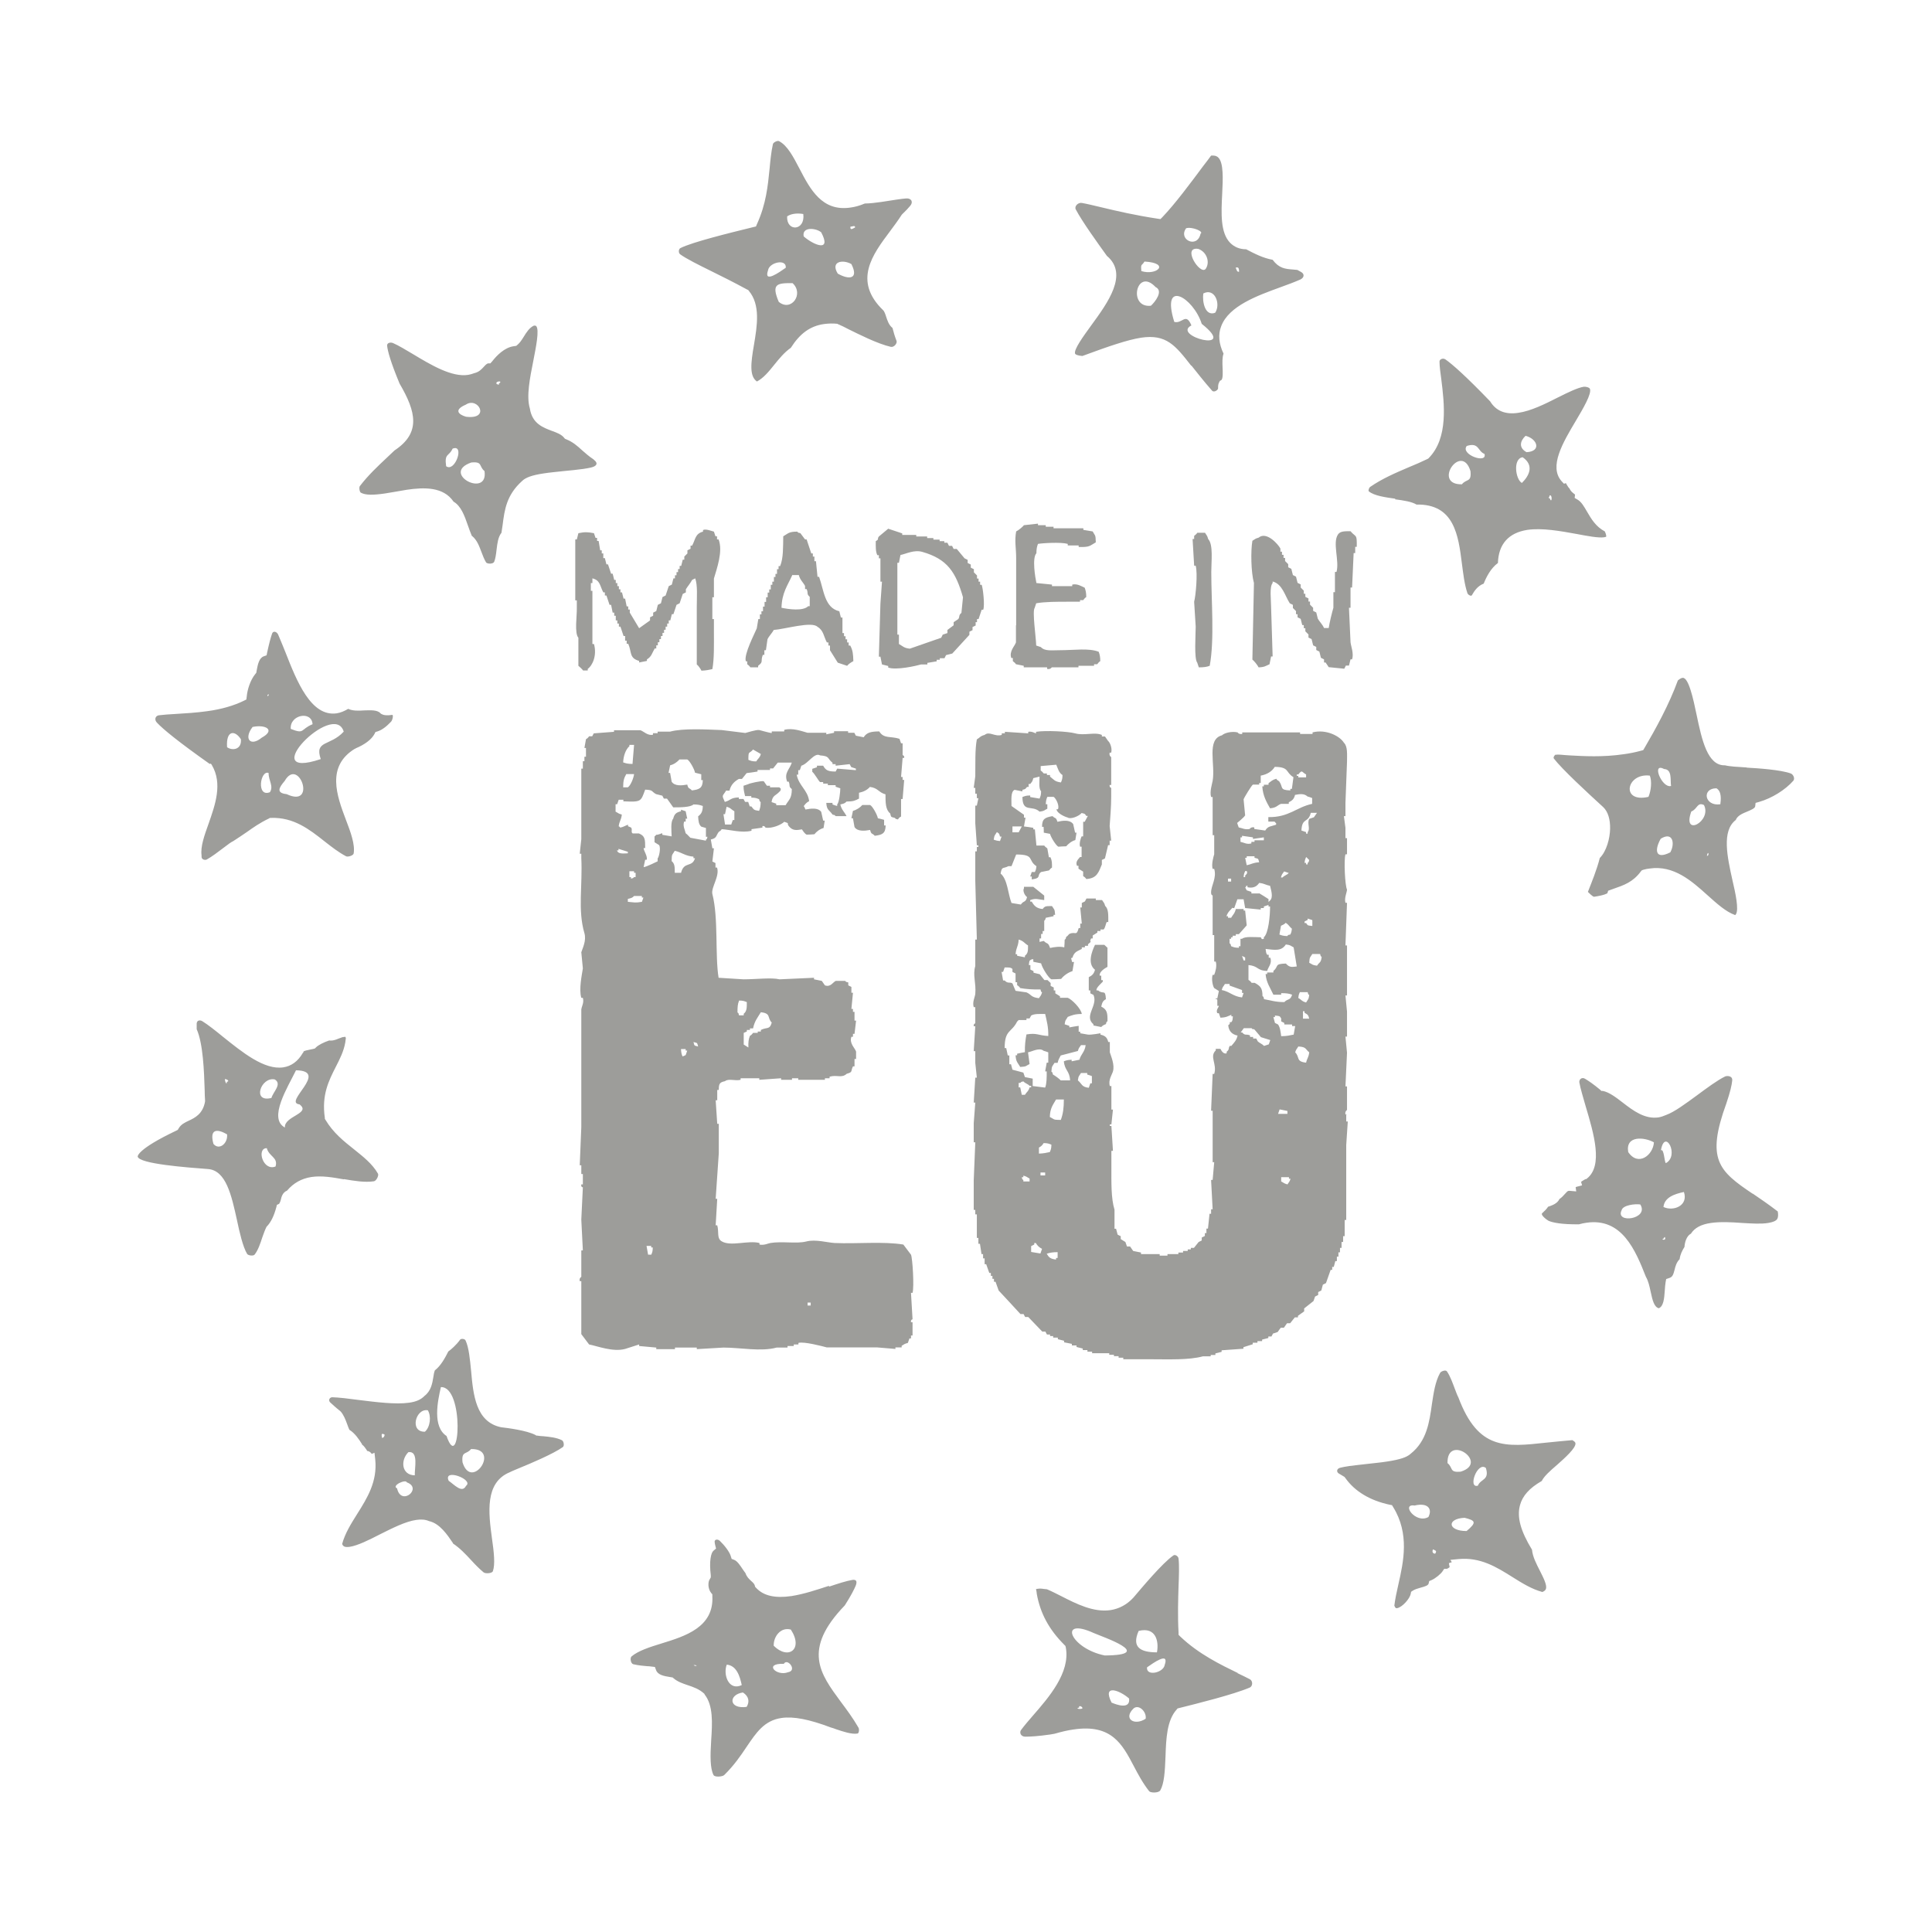 <?xml version="1.0" encoding="UTF-8"?>
<svg id="Ebene_2" data-name="Ebene 2" xmlns="http://www.w3.org/2000/svg" viewBox="0 0 99.21 99.21">
  <defs>
    <style>
      .cls-1 {
        fill: none;
      }

      .cls-2 {
        fill: #9d9d9a;
      }
    </style>
  </defs>
  <g id="Ebene_1-2" data-name="Ebene 1">
    <path class="cls-2" d="m42.58,81.43c-.61.2-1.3.43-1.94.53-.84.12-1.43-.01-1.81-.42l-.05-.05-.02-.07c-.02-.08-.08-.14-.18-.23-.11-.1-.24-.22-.3-.41-.05-.06-.1-.14-.15-.21-.12-.18-.27-.41-.43-.47l-.13-.05-.04-.13c-.06-.22-.32-.56-.56-.79-.11-.11-.3-.09-.27.07,0,.05.02.1.03.16l.04.16-.13.11c-.13.1-.23.54-.14,1.26v.11s-.05.09-.05.09c-.1.13-.11.49.07.71l.06.07v.09c.09,1.6-1.4,2.06-2.6,2.43-.62.19-1.21.38-1.55.67-.09.08-.04.37.09.4.25.06.57.09.71.1.09,0,.16.01.23.02l.17.02.06.16c.08.24.39.31.73.36l.12.02.06.05c.2.17.44.25.7.34.3.1.6.2.86.44l.02.02v.02c.45.56.4,1.47.34,2.36-.05.8-.06,1.42.12,1.78.06.12.46.09.55,0,.51-.5.85-1,1.15-1.45.49-.72.9-1.35,1.79-1.48.62-.09,1.43.07,2.54.49.08.02.17.05.27.09.33.11.79.27,1.09.22.09-.01.1-.24.05-.31-.29-.5-.61-.93-.91-1.33-1.06-1.44-1.98-2.67.21-4.94.32-.5.48-.82.56-1.01.09-.23.03-.33-.17-.3-.3.05-.74.19-1.21.35m-6.94,4.02c.16.02.06-.02.16.05-.16-.02-.06.02-.16-.05m1.7-.02c.5.05.67.58.77,1.05-.67.32-.97-.54-.77-1.05m1.02,2.17c-.92.13-.95-.63-.19-.74.31.2.35.48.19.74m2.13-1.78c-.6.23-1.28-.47-.22-.43.18-.32.71.34.22.43m-.74-1.36c-.01-.49.37-.97.88-.83.66,1.01-.13,1.58-.88.83m3.3-67.85h.04s.04.02.04.02c.1.04.26.12.45.22.53.26,1.49.75,2.18.91.17.04.34-.18.3-.3-.09-.23-.16-.47-.21-.67-.18-.14-.26-.37-.33-.59-.03-.1-.09-.27-.15-.32-1.56-1.51-.54-2.86.35-4.05.2-.27.41-.55.59-.83l.02-.03.02-.02c.18-.17.31-.31.41-.43.17-.2.06-.4-.21-.38-.13.01-.29.03-.49.06-.13.02-.26.04-.39.06-.13.02-.26.04-.39.06-.28.04-.6.08-.85.08-.26.11-.51.18-.75.21-1.45.21-2.06-.95-2.6-1.99-.33-.63-.62-1.19-1.05-1.42-.08-.05-.3.06-.32.15-.09.41-.13.83-.17,1.26-.09.89-.18,1.82-.65,2.85l-.05.12-.13.03c-1.22.3-3.14.77-3.75,1.08-.1.05-.11.25-.01.32.3.22.94.54,1.57.85.55.27,1.17.58,1.87.96l.05.02.03.04c.61.72.43,1.8.27,2.76-.17.98-.24,1.63.15,1.9.34-.18.61-.51.89-.86.25-.31.52-.64.85-.87.47-.74,1-1.12,1.7-1.22.22-.03.46-.04.72-.01m.64-4.99c.09,0,.25-.09.24.04-.12.06-.26.17-.24-.04m.05,1.92c.4.79-.14.81-.7.49-.39-.63.26-.74.7-.49m-4.28.32c.06-.41.96-.61.91-.13-.33.23-1.15.82-.91.13m.55,1.62c-.39-.92-.1-.97.71-.96.6.55-.07,1.49-.71.96m.43-4.39c.25-.17.61-.16.83-.12.11.87-.87.93-.83.12m.85,1.03c-.1-.52.65-.43.9-.21.55,1.04-.38.66-.9.21m19.91,6.63c.29.36.62.79,1.06,1.29.11.12.32-.05.31-.12,0-.11,0-.21.05-.3l.04-.08.07-.04c.1-.06.08-.43.07-.65-.01-.26-.02-.52.05-.71-.24-.5-.29-.98-.12-1.41.39-1.04,1.86-1.57,3.04-2,.34-.12.76-.28,1.03-.4.15-.07.25-.25.04-.38-.06-.03-.12-.07-.2-.11-.08,0-.15-.02-.22-.02-.41-.03-.72-.06-1.05-.5-.49-.09-.9-.3-1.36-.54-.34,0-.61-.12-.82-.33-.51-.52-.46-1.53-.41-2.51.04-.76.08-1.62-.21-1.88-.03-.03-.12-.11-.36-.09-.12.17-.26.35-.4.53-.64.86-1.44,1.94-2.1,2.63l-.1.1-.14-.02c-1.13-.17-2.08-.39-2.83-.57-.42-.1-.79-.19-1.07-.24-.19-.03-.39.17-.31.33.33.63,1.14,1.75,1.6,2.39,1.12.94.05,2.4-.82,3.59-.36.5-.91,1.24-.81,1.44.02.03.11.09.37.11,1.38-.51,2.32-.83,3.02-.94,1.29-.19,1.75.39,2.57,1.44m2.46-4.83c-.12.04-.13-.13-.18-.2.17-.07.17.07.18.2m-1.23,2.11c-.52.2-.67-.57-.61-.99.59-.31.91.54.61.99m-.49-2.25c-.28.34-1.24-1.16-.38-1.03.44.15.62.69.38,1.03m-1-2.09c.3-.09.93.17.74.28-.17.79-1.17.3-.74-.28m.8,4.91c1.95,1.54-1.58.62-.53.08-.29-.69-.46-.07-.88-.18-.7-2.25.98-1.26,1.41.1m-2.61-.93c-1.2.13-.74-2,.24-.96.42.2-.03.77-.24.96m-.49-1.78c-.04-.41.02-.25.16-.49,1.35.08.63.74-.16.49m22.16,60.03c-.49.04-.95.09-1.36.13-2.11.23-3.5.39-4.52-2.32-.06-.11-.12-.28-.19-.46-.09-.24-.23-.64-.4-.88-.06-.09-.3-.01-.35.08-.25.45-.33,1.01-.42,1.6-.13.94-.27,1.9-1.09,2.55-.19.18-.55.3-1.21.4-.31.05-.65.08-.99.12-.33.04-.65.07-.94.11-.21.03-.36.06-.48.09-.17.04-.21.2-.08.29.06.04.15.09.25.15l.05.03.04.05c.49.7,1.29,1.17,2.29,1.38l.11.02.06.1c.85,1.37.53,2.81.27,3.96-.09.39-.17.77-.21,1.1.05.14.11.14.14.13.26-.04.65-.48.7-.73l.02-.11.09-.06c.11-.07.25-.11.39-.15.22-.06.39-.11.42-.21l.03-.13.12-.05c.21-.09.49-.33.57-.46l.08-.12h.14s.11-.05.14-.09l-.04-.2.15-.05-.07-.12.41-.04c1.12-.11,1.96.41,2.77.92.51.32.99.62,1.54.77.1-.04.16-.09.18-.15.08-.19-.13-.59-.31-.95-.18-.35-.37-.72-.4-1.07-.59-.97-.78-1.67-.62-2.28.13-.49.49-.89,1.12-1.25.12-.24.39-.49.8-.84.36-.32.97-.86.93-1.1,0-.05-.07-.11-.17-.16m-8.09,3.36c.67-.16.93.16.71.59-.65.37-1.42-.7-.71-.59m1.06,2.47c-.12.01-.18-.1-.11-.22.12.07.21.06.11.22m1.61-1.16c-.98,0-1.03-.64-.1-.68.54.14.65.22.1.68m-.3-3.05c-.6.06-.38-.2-.68-.44-.03-1.54,2.17-.02.68.44m.88.72c-.53.16-.03-1.26.41-.91.2.64-.27.55-.41.91M24.25,27.53c.25.21.36.52.47.81.07.19.14.37.24.54.05.08.37.1.42-.04.06-.15.09-.35.12-.62.04-.33.08-.65.25-.86.02-.14.04-.27.06-.4.1-.79.2-1.54,1-2.26.18-.18.51-.3,1.11-.39.32-.05.68-.08,1.03-.12.34-.03.7-.07,1-.11.16-.02.29-.05.39-.07.31-.07.38-.22.18-.38-.02-.02-.04-.04-.07-.06-.21-.14-.38-.29-.55-.44-.25-.23-.49-.44-.82-.57l-.07-.03-.05-.06c-.13-.16-.36-.25-.61-.34-.45-.17-1.02-.37-1.14-1.15-.19-.63,0-1.56.18-2.47.13-.67.32-1.59.14-1.77-.02-.02-.07-.02-.11-.02-.23.1-.39.35-.53.58-.1.16-.19.3-.31.4l-.07.06-.14.02c-.46.07-.85.46-1.1.78l-.09.1h-.12c-.07.02-.13.08-.22.18-.11.12-.25.27-.48.32-.1.04-.21.07-.32.09-.84.13-1.91-.51-2.84-1.07-.34-.2-.73-.44-1.01-.56-.13-.06-.33-.02-.31.14.03.27.17.81.64,1.94.85,1.45,1.1,2.53-.26,3.43-.12.12-.25.23-.37.35-.5.47-.98.92-1.41,1.48-.05.06-.02.3.05.34.24.13.62.13,1.24.04.18-.03.36-.06.54-.09.19-.03.39-.07.58-.1.89-.13,1.88-.16,2.4.61.38.22.56.71.74,1.23.06.18.13.36.2.53m1.45-7.93c.05.11-.1.05-.05.16-.23,0-.16-.19.05-.16m-1.76,1.19c.63-.43,1.29.78.01.62-.41-.12-.62-.36-.01-.62m.28,2.97c.6-.06.38.2.68.44.21,1.42-2.28.12-.68-.44m-1.29.19c-.1-.68.15-.49.33-.9.64-.26.13,1.24-.33.9m48.73,1.7c.45.06.85.12,1.1.27,1.94-.04,2.15,1.59,2.33,3.03.07.53.13,1.06.28,1.51.03.1.19.18.23.12.12-.21.29-.48.61-.6.13-.33.36-.79.73-1.06.03-.97.55-1.55,1.51-1.7.77-.11,1.7.06,2.53.21.58.11,1.12.21,1.41.17.08-.01.11-.03.11-.03,0,0,.02-.08-.07-.27-.47-.25-.7-.65-.91-1.01-.16-.27-.29-.51-.5-.63l-.14-.08.02-.17s-.04-.04-.06-.05c-.06-.05-.17-.13-.22-.26-.07-.06-.11-.15-.15-.21-.01-.02-.03-.05-.04-.07l-.1.03-.12-.13c-.67-.75.07-1.99.73-3.1.35-.59.84-1.41.72-1.65-.03-.06-.15-.09-.24-.1-.02,0-.05,0-.07,0-.32.05-.81.29-1.33.55-.65.33-1.39.7-2.04.79-.66.1-1.14-.1-1.44-.59-1.28-1.33-1.95-1.91-2.29-2.15-.14-.1-.31,0-.31.1,0,.25.05.61.09.9.16,1.28.37,3.03-.64,4.06l-.03.03-.04.02c-.31.15-.63.29-.95.42-.68.29-1.38.59-2,1.02-.05.04-.1.19-.06.22.27.23.86.31,1.36.38m7.92-.16c.16-.1.12.46.02.15-.14-.07-.03,0-.02-.15m-1.23-3.07c.62.16.82.8.05.84-.42-.23-.33-.58-.05-.84m-.15,1.1c.61.42.33.96-.04,1.32-.33-.18-.47-1.25.04-1.32m-2.87-.58c.64-.2.55.27.91.41.16.53-1.26.03-.91-.41m.19,1.29c.06.6-.2.38-.44.68-1.54.03-.02-2.18.44-.68M10.8,39.21l.05.03.03.05c.56.95.17,2.04-.17,3.01-.22.61-.42,1.18-.36,1.62v.03s0,.03,0,.03c-.01.16.17.2.26.16.26-.14.6-.4.85-.59.26-.2.41-.31.52-.36.27-.17.48-.32.69-.46.34-.24.66-.47,1.14-.7l.05-.03h.06c1.16-.04,1.97.59,2.74,1.2.37.29.73.57,1.11.77.1.05.37-.04.39-.14.08-.46-.15-1.09-.4-1.74-.46-1.22-1.02-2.73.46-3.64h.02s.02-.02.02-.02c.48-.2.82-.46.97-.74l.05-.1.1-.03c.26-.08.49-.28.7-.5.08-.08.13-.36.06-.35-.06,0-.13.02-.19.02-.13,0-.25,0-.35-.06l-.04-.02-.03-.03c-.16-.17-.5-.15-.83-.14-.29.02-.59.03-.82-.08-.2.12-.4.2-.59.23h0c-1.32.19-2.05-1.65-2.63-3.13-.12-.29-.26-.65-.38-.92-.07-.15-.26-.2-.31-.04-.07.2-.15.5-.25.96l-.03.15-.14.05c-.24.08-.31.4-.37.73l-.02.12-.05.06c-.26.32-.41.81-.44,1.16l-.02.15-.14.07c-.52.25-1.13.43-1.87.53-.57.08-1.11.11-1.59.14-.35.02-.66.04-.89.07-.2.03-.24.24-.1.38.33.35,1.1.98,2.71,2.12m3.09,1.45c-.7.28-.5-1.14-.07-.99,0,.39.27.68.07.99m2.19-3.49c-.64.26-.39.53-1.12.24-.06-.73,1.08-.95,1.12-.24m1.6.38c-.7.76-1.51.43-1.18,1.41-3.43,1.15.69-3.06,1.18-1.41m-3.84-1.91c-.08.21-.12-.03,0,0m.81,4.44c.73-1.27,1.67,1.42.1.68-.56-.06-.39-.34-.1-.68m-1.65-2.77c.66-.14,1.2.15.47.55-.58.48-.94.06-.47-.55m-.6.63c.05.52-.42.61-.71.41-.06-.89.41-.88.71-.41m15.49,35.79c-.09,0-.18-.02-.27-.03h-.05s-.04-.03-.04-.03c-.46-.24-1.43-.36-1.77-.4-1.3-.27-1.43-1.67-1.54-2.91-.06-.59-.11-1.17-.28-1.54-.04-.1-.23-.11-.28-.05-.21.29-.47.51-.61.61h0c-.16.32-.38.73-.69.97-.04.1-.06.22-.08.36-.05.31-.12.7-.45.95-.17.18-.42.3-.79.35-.69.1-1.7-.03-2.59-.14-.52-.07-1.01-.13-1.36-.14-.12,0-.22.14-.11.26.12.11.28.26.52.45l.02.02.02.02c.14.17.23.39.32.64.03.09.07.19.11.28.29.18.5.5.65.74v.02c.1.07.17.18.24.28,0,.02.02.03.03.05.05,0,.11.03.15.06.03.03.06.06.08.09l.14-.06.04.36c.11,1.12-.41,1.96-.92,2.77-.32.51-.63,1-.78,1.55.04.12.12.19.39.15.4-.06.99-.35,1.55-.64.64-.32,1.31-.66,1.86-.74.26-.04.48-.02.66.06.55.12.94.7,1.23,1.13v.02c.36.24.64.54.91.83.21.23.42.45.66.65.09.08.44.06.48-.06.12-.35.06-.94-.05-1.7-.17-1.27-.38-2.85.92-3.38.11-.06.32-.14.6-.26.44-.18,1.63-.68,2.12-1.03.09-.06.05-.3-.04-.35-.27-.14-.65-.18-.98-.21m-8.26.09c-.03-.15-.06-.28.13-.17,0,.08-.05.16-.13.17m.77,2.59c-.31-.14.45-.49.5-.31.83.3-.29,1.25-.5.31m.91-.67c-.68-.01-.75-.77-.33-1.19.54-.08.31.84.33,1.19m.52-2.24c-.81.02-.47-1.22.15-1.1.18.3.13.85-.15,1.1m.82-2.29c1.21-.05.98,4.51.29,2.51-.73-.48-.46-1.78-.29-2.51m1.29,5.07c-.2.4-.6-.06-.89-.26-.31-.67,1.32-.06.89.26m-.18-1.21c-.06-.6.2-.38.44-.68,1.54-.03.02,2.17-.44.68m-6.08-14.54c.52.09,1.06.18,1.53.11.13-.02.26-.3.21-.39-.3-.52-.76-.87-1.23-1.25-.53-.42-1.07-.85-1.47-1.52l-.03-.05v-.05c-.17-1.17.2-1.9.56-2.61.21-.41.41-.8.49-1.26.01-.07.02-.15.03-.23l-.03-.06-.14.02s-.07.02-.11.04c-.02,0-.04.02-.06.02-.1.04-.21.09-.35.11-.06,0-.11.01-.17,0h0c-.29.1-.55.23-.68.36l-.05.05-.07.02c-.06.01-.12.03-.19.04-.1.02-.32.06-.33.11v.03s-.03.03-.03.03c-.25.43-.59.68-1.01.74h0c-.97.14-2.09-.77-3.09-1.57-.34-.28-.78-.63-1.06-.8-.11-.07-.28-.06-.29.12,0,.07,0,.16,0,.29.33.74.38,2.17.41,3.12,0,.2.01.39.02.53v.03s0,.03,0,.03c-.11.64-.52.84-.84.99-.21.1-.4.19-.52.4l-.04.07-.08.04c-2.02.96-1.98,1.32-1.98,1.33.07.38,2.55.56,3.6.64.94.06,1.22,1.36,1.5,2.63.13.62.3,1.36.52,1.73.06.09.32.11.38.04.18-.22.3-.58.4-.89.07-.19.13-.37.2-.51l.02-.04.03-.03c.19-.2.35-.52.47-.97l.03-.12.11-.05s.06-.08.09-.21c.03-.14.09-.38.32-.47.33-.39.74-.62,1.25-.7.53-.08,1.11.02,1.66.12m-6.69-1.82c-.21-.77.18-.79.7-.49.05.47-.41.84-.7.49m.69-3.19c0,.21-.11-.03-.1-.14.1,0,.27.12.1.14m2.5,4.35c-.65.26-.99-.95-.45-.94.12.44.59.47.45.94m-.21-3.52c-1.02.26-.54-1.1.17-.95.39.24-.09.64-.17.95m.69,1.52c-.88-.47.16-2.09.57-2.94,1.74.03-.69,1.66.18,1.75.62.47-.8.6-.75,1.19m48.93,28.01c-.84-.41-2-.96-2.96-1.88l-.08-.08v-.11c-.05-.9-.02-1.73,0-2.4.02-.48.04-1.05,0-1.4-.01-.13-.18-.23-.26-.17-.56.38-1.65,1.69-2.06,2.17-.33.36-.73.57-1.17.64-.87.13-1.76-.32-2.54-.72-.26-.13-.51-.26-.73-.35-.07,0-.16-.02-.26-.03-.11-.02-.3.02-.3.02l.02.1s.02.1.02.15c.18,1,.63,1.83,1.41,2.61l.06.06.02.08c.24,1.29-.88,2.57-1.69,3.5-.2.23-.45.52-.61.74-.09.12-.02.34.22.34.25,0,.64-.02,1.27-.11l.23-.04c.35-.1.68-.18.98-.22,1.95-.29,2.5.76,3.08,1.86.23.44.47.89.8,1.31.07.09.48.1.57-.04.2-.35.24-.95.27-1.75.03-.91.07-1.85.57-2.4l.05-.06.08-.02c.84-.21,2.78-.69,3.62-1.05.17-.07.17-.35.01-.43-.19-.1-.42-.21-.63-.31m-7.97,1.81c-.07.05-.41.02-.16-.05-.06-.13.19-.05.16.05m.59-3.87c.43.19,3.22,1.13.56,1.15-1.78-.36-2.42-2-.56-1.15m.91,3.57c-.49-.97.41-.64.9-.21.07.59-.67.31-.9.21m1.75.83c-.58.38-1.17,0-.62-.53.27-.23.68.17.62.53m-.36-4.51c.88-.22,1.05.52.94,1.1-.85,0-1.31-.26-.94-1.1m1.34,1.74c-.06.41-.96.61-.91.13.33-.23,1.15-.82.91-.13m30.19-24.19c-1.74-1.17-2.4-1.76-1.35-4.64.2-.59.28-.95.3-1.17.03-.25-.26-.26-.37-.21-.39.19-.93.59-1.43.96-.6.44-1.17.86-1.58,1.01-.14.06-.28.11-.41.13-.7.1-1.3-.35-1.83-.76-.36-.28-.71-.54-1.03-.6h-.07s-.06-.06-.06-.06c-.35-.29-.6-.46-.77-.56-.17-.11-.32.03-.3.18.06.34.21.82.32,1.21.43,1.44.91,3.07.07,3.73l-.04.03h-.04c-.06.04-.16.09-.22.14l.05.18-.27.07s-.04.01-.06.02l.03.22-.34-.03s-.02,0-.04,0c-.06,0-.12.07-.21.17-.07.08-.16.18-.27.25-.11.24-.39.33-.56.39,0,0-.02,0-.02,0-.08.13-.2.24-.31.34-.09.09.22.33.33.39.21.09.65.19,1.56.18.13-.04.26-.06.38-.08,1.83-.27,2.52,1.41,3.06,2.78.12.2.18.47.24.75.1.48.19.8.42.86.24-.1.28-.47.31-.94.01-.15.02-.28.04-.4l.03-.16.15-.05c.17-.05.21-.16.28-.42.04-.18.1-.39.26-.55.03-.24.13-.44.25-.63.01-.22.1-.56.33-.68.19-.3.53-.48,1.03-.55.48-.07,1.05-.04,1.6,0,.51.03.98.06,1.34,0,.24-.04.39-.1.46-.2.05-.08.06-.22.03-.39-.48-.37-.91-.66-1.29-.92m-4.46-1.56c-.08-.1-.09-.76-.25-.66.2-1.17.97.28.25.66m-2.27,2.42c.06-.27.7-.34.96-.3.47.76-1.3,1-.96.3m2.15,1.46c.05-.09-.01-.01.07-.09.11.23-.25.12-.07.09m-1.81-4.45c-.15-.87.84-.77,1.32-.5-.04.66-.81,1.26-1.32.5m1.81,2.82c.05-.5.58-.67,1.05-.77.24.71-.55,1.01-1.05.77m4.27-22.57c-.49-.03-.88-.05-1.11-.11-.9.03-1.19-1.31-1.46-2.6-.16-.77-.41-1.94-.72-1.89-.04,0-.12.03-.24.13-.46,1.26-1.13,2.47-1.72,3.48l-.06.1-.11.03c-.29.08-.59.14-.89.18-1.08.16-2.07.1-2.79.06-.39-.02-.54-.06-.73-.03,0,0-.12.12-.07.19.43.56,1.71,1.74,2.54,2.5.24.23.36.62.35,1.11-.01.49-.18,1.15-.53,1.5-.15.6-.43,1.28-.61,1.74,0,0,.25.26.32.25.54-.08.66-.17.68-.18h0s.04-.13.04-.13l.25-.09c.55-.19,1.02-.35,1.42-.89l.06-.07.09-.03c.1-.03.21-.05.31-.06,1.24-.18,2.16.64,2.97,1.37.48.43.94.85,1.42,1.02.02-.01.04-.03.04-.04.16-.24-.02-1.08-.18-1.76-.26-1.18-.56-2.52.17-3.08.09-.23.36-.34.58-.43.17-.07.41-.17.42-.27l.02-.18.18-.05c.66-.19,1.35-.62,1.76-1.09.09-.11,0-.32-.13-.37-.51-.19-1.7-.27-2.26-.3m-4.98.41c.11.28.07.76-.07,1.09-1.44.33-1.14-1.24.07-1.09m1.05,3.94c-.79.4-.81-.14-.49-.7.63-.39.74.26.49.7m.04-3.41c-.46.14-1.03-1.23-.36-.87.43.02.31.57.36.87m1.84,3.59c.06-.33.15,0,0,0m-.8-2.28c.31-.11.3-.5.65-.33.42.83-1.14,1.68-.65.33m1.49-.37c-.81.12-.97-.82-.2-.82.28.16.23.6.2.82m-36.16-9.19v-3.45c0-.53-.09-.87,0-1.37.12-.06.32-.22.4-.32.24-.03.48-.05.72-.08v.08s.4,0,.4,0v.08s.4,0,.4,0v.08s1.53,0,1.53,0v.08c.16.03.32.05.48.08.13.25.15.14.16.56-.33.19-.3.25-.88.24v-.08s-.56,0-.56,0v-.08c-.35-.1-1.3-.04-1.53,0-.05.14-.08.25-.08.48-.23.25-.06,1.24,0,1.53.27.03.54.05.8.08v.08s1.04,0,1.04,0v-.08c.26-.06.48.09.64.16.05.14.08.25.08.48-.09.05-.13.14-.16.16h-.16s0,.08,0,.08h-.64c-.55,0-1.17,0-1.61.08-.03.08-.05.16-.08.24-.13.16.07,1.51.08,1.93.08.03.16.05.24.08.2.22.55.16.96.16.78,0,1.49-.12,2.01.08.05.14.08.25.08.48-.09.05-.13.14-.16.16h-.16s0,.08,0,.08h-.8s0,.08,0,.08h-1.37s-.07.12-.24.08v-.08s-.08,0-.08,0h-1.12v-.08c-.13-.03-.27-.05-.4-.08-.05-.09-.14-.13-.16-.16v-.16s-.08,0-.08,0c-.12-.35.18-.61.24-.8v-.88Zm-2.09-.16h.08s0-.16,0-.16h.08c.05-.16.11-.32.16-.48h.08c.09-.24-.02-1.14-.08-1.28h-.08v-.16s-.08,0-.08,0v-.16s-.08,0-.08,0v-.16s-.16-.16-.16-.16v-.16c-.05-.03-.11-.05-.16-.08v-.16c-.05-.03-.11-.05-.16-.08v-.16c-.05-.03-.11-.05-.16-.08-.13-.16-.27-.32-.4-.48h-.16c-.03-.05-.05-.11-.08-.16h-.16c-.03-.05-.05-.11-.08-.16h-.16v-.08s-.24,0-.24,0v-.08s-.32,0-.32,0v-.08s-.32,0-.32,0v-.08s-.56,0-.56,0v-.08s-.72,0-.72,0v-.08c-.24-.08-.48-.16-.72-.24-.16.13-.32.27-.48.4-.11.15.04.12-.16.24,0,.29-.01.53.08.72h.08v.16s.08,0,.08,0v1.2s.08,0,.08,0c-.03.37-.05.75-.08,1.12-.03.91-.05,1.82-.08,2.73h.08c.03.13.05.27.08.4.11.03.21.05.32.08v.08c.41.15,1.45-.09,1.69-.16h.32s0-.08,0-.08c.16-.03.32-.05.48-.08v-.08h.16s0-.08,0-.08h.24c.03-.05.05-.11.08-.16.11-.03.21-.05.32-.08.29-.32.59-.64.88-.96v-.16c.05-.03.11-.05.16-.08v-.16c.05-.03.11-.05.16-.08v-.16Zm-.72-.48c-.16.14-.07.18-.16.32-.08.05-.16.11-.24.16v.16c-.11.08-.21.16-.32.24v.16c-.08.03-.16.05-.24.08-.03.05-.05.11-.08.16-.54.19-1.07.37-1.61.56-.31-.03-.36-.13-.56-.24v-.48s-.08,0-.08,0v-2.49s0-1.2,0-1.2h.08c.03-.13.05-.27.08-.4.3-.06.7-.28,1.12-.16,1.3.37,1.72,1.05,2.09,2.33-.03.27-.05.54-.08.8m-19.67,2.73v-1.45c-.21-.23-.07-1.13-.08-1.52v-.4s-.08,0-.08,0v-2.17s0-.96,0-.96h.08c.03-.11.05-.21.08-.32.34-.07.47-.06.8,0,.03.08.05.16.08.24h.08v.16s.08,0,.08,0c.03.16.05.32.08.48h.08v.16s.08,0,.08,0v.24s.08,0,.08,0c.03.11.05.21.08.32h.08c.05.16.11.32.16.48h.08c.03.11.05.21.08.32h.08v.16s.08,0,.08,0v.16s.08,0,.08,0v.16s.08,0,.08,0v.16s.08,0,.08,0c.03.11.05.21.08.32h.08c.03.13.05.27.08.4h.08v.16s.08,0,.08,0v.16c.16.27.32.54.48.8.19-.13.37-.27.56-.4v-.16c.05-.03.11-.05.16-.08v-.16c.05-.03.11-.05.16-.08.03-.11.05-.21.08-.32.05-.03.11-.05.16-.08.03-.11.05-.21.08-.32.05-.03.11-.05.16-.08.05-.16.11-.32.16-.48.05-.03.11-.05.16-.08.03-.11.05-.21.08-.32h.08s0-.16,0-.16h.08s0-.16,0-.16h.08s0-.16,0-.16h.08s0-.16,0-.16h.08c.03-.11.05-.21.08-.32h.08s0-.16,0-.16l.16-.16v-.16c.05-.03.11-.05.16-.08v-.16h.08c.18-.33.15-.61.56-.72v-.08c.14-.08.47.06.56.08.03.08.05.16.08.24h.08v.16s.08,0,.08,0c.24.61-.1,1.52-.24,2.01v.96h-.08s0,1.12,0,1.12h.08v.64c0,.65.02,1.4-.08,1.93-.2.04-.3.07-.56.08-.06-.11-.14-.24-.24-.32v-2.97c0-.47.05-1.1-.08-1.45-.05.03-.11.05-.16.08-.08.16-.23.33-.32.48v.16c-.05.03-.11.05-.16.08-.05.16-.11.32-.16.48-.05.03-.11.05-.16.08-.05.16-.11.32-.16.48h-.08c-.03.11-.05.21-.08.32h-.08s0,.16,0,.16h-.08s0,.16,0,.16h-.08s0,.16,0,.16h-.08s0,.16,0,.16h-.08s0,.16,0,.16h-.08s0,.16,0,.16h-.08s0,.16,0,.16h-.08s0,.16,0,.16h-.08s0,.16,0,.16h-.08c-.14.24-.16.42-.4.56v.08c-.13.03-.27.05-.4.08v-.08c-.52-.15-.37-.44-.56-.88h-.08v-.16s-.08,0-.08,0v-.24s-.08,0-.08,0c-.05-.16-.11-.32-.16-.48h-.08v-.16s-.08,0-.08,0v-.16s-.08,0-.08,0v-.24s-.08,0-.08,0v-.16s-.08,0-.08,0c-.03-.13-.05-.27-.08-.4h-.08c-.05-.16-.11-.32-.16-.48h-.08v-.16s-.08,0-.08,0c-.18-.33-.15-.62-.56-.72v.24h-.08s0,.4,0,.4h.08v1.61s0,1.12,0,1.12h.08c.16.57-.06,1.09-.32,1.28v.08h-.24c-.04-.07-.24-.24-.24-.24m8.67-.24v.16s.12.08.16.16h.4s0-.08,0-.08c.29-.22.11-.21.24-.56h.08s0-.24,0-.24h.08c.03-.19.05-.37.08-.56.07-.16.24-.32.32-.48.57-.04,1.96-.46,2.25-.16.31.18.31.48.48.8h.08v.16s.08,0,.08,0v.24c.13.21.27.43.4.64.16.05.32.11.48.16.08-.1.21-.18.32-.24-.01-.37-.03-.56-.16-.8h-.08v-.16s-.08,0-.08,0v-.16s-.08,0-.08,0v-.16s-.08,0-.08,0v-.16s-.08,0-.08,0v-.8s-.08,0-.08,0c-.03-.11-.05-.21-.08-.32-.76-.18-.79-1.07-1.04-1.77h-.08c-.03-.27-.05-.54-.08-.8h-.08v-.24s-.08,0-.08,0v-.16s-.08,0-.08,0c-.08-.24-.16-.48-.24-.72h-.08c-.08-.11-.16-.21-.24-.32-.16-.05-.07.01-.16-.08-.45,0-.47.1-.72.24-.01.55.01,1.12-.16,1.53h-.08s0,.16,0,.16h-.08s0,.24,0,.24h-.08s0,.16,0,.16h-.08s0,.24,0,.24h-.08s0,.16,0,.16h-.08s0,.24,0,.24h-.08s0,.16,0,.16h-.08s0,.24,0,.24h-.08s0,.24,0,.24h-.08s0,.24,0,.24h-.08s0,.24,0,.24h-.08s0,.16,0,.16h-.08s0,.24,0,.24h-.08c-.03.16-.05.32-.08.48-.1.25-.68,1.35-.56,1.69h.08Zm2.33-4.42h.32c.06.25.22.37.32.56v.16s.08,0,.08,0c.1.22-.02.24.16.4v.48h-.08c-.26.26-1,.16-1.37.08.02-.78.32-1.15.56-1.69m28.98-1.44h-.08s0,.32,0,.32h-.08c-.03.59-.05,1.18-.08,1.77h-.08s0,1.04,0,1.04h-.08c.03.59.05,1.18.08,1.77.02.2.18.58.08.88h-.08c-.03.11-.05.21-.08.32h-.16c-.03.05-.05.11-.08.16-.27-.03-.54-.05-.8-.08-.05-.08-.11-.16-.16-.24h-.08v-.16c-.05-.03-.11-.05-.16-.08-.03-.11-.05-.21-.08-.32l-.16-.08v-.16c-.05-.03-.11-.05-.16-.08-.03-.11-.05-.21-.08-.32-.05-.03-.11-.05-.16-.08v-.16s-.16-.16-.16-.16v-.16s-.08,0-.08,0v-.16s-.08,0-.08,0c-.03-.11-.05-.21-.08-.32-.05-.03-.11-.05-.16-.08v-.16s-.08,0-.08,0v-.16s-.16-.16-.16-.16v-.16c-.05-.03-.11-.05-.16-.08-.25-.39-.38-.99-.88-1.12v.08c-.17.19-.08.86-.08,1.2.03.86.05,1.71.08,2.57h-.08c-.03.13-.05.27-.08.4-.2.09-.26.15-.56.16-.06-.12-.22-.32-.32-.4.03-1.31.05-2.62.08-3.93-.15-.55-.17-1.65-.08-2.17.14-.08.13-.11.32-.16.4-.34,1,.33,1.12.56v.16s.08,0,.08,0v.16s.08,0,.08,0v.16s.08,0,.08,0v.16s.16.16.16.16v.16c.05.03.11.05.16.08.03.11.05.21.08.32.05.03.11.05.16.08.03.11.05.21.08.32.05.03.11.05.16.08v.16s.16.16.16.16v.16s.08,0,.08,0v.16c.05.03.11.05.16.08v.16s.08,0,.08,0v.16s.16.16.16.16v.16c.05.03.11.05.16.08.03.11.05.21.08.32.09.16.23.28.32.48h.24c.05-.32.16-.76.24-1.04v-.8h.08s0-1.04,0-1.04h.08c.16-.57-.22-1.5.08-1.93.12-.17.35-.16.64-.16.29.34.33.11.32.8m-8.35.96c-.03-.45-.05-.91-.08-1.36h.08s0-.16,0-.16c.02-.03.11-.07.16-.16h.4c.08.14.11.13.16.32.27.28.16,1.16.16,1.69,0,1.51.17,3.46-.08,4.82-.15.06-.31.08-.56.08-.03-.08-.05-.16-.08-.24-.17-.2-.08-1.45-.08-1.85-.03-.43-.05-.86-.08-1.28.08-.29.19-1.44.08-1.85h-.08Zm-14.93,34.87c-1.03-.17-2.37-.03-3.53-.08-.37-.02-.98-.2-1.45-.08-.49.13-1.25-.02-1.85.08-.12.02-.33.13-.56.08v-.08c-.59-.15-1.46.19-1.93-.08-.28-.15-.14-.5-.24-.83h-.08c.03-.45.05-.91.08-1.36h-.08c.05-.78.11-1.56.16-2.34v-1.51s-.08,0-.08,0c-.03-.4-.05-.8-.08-1.21h.08s0-.53,0-.53h.08c0-.32.04-.39.32-.45.18-.15.52,0,.8-.07v-.08h.96v.08c.37-.03.75-.05,1.12-.08v.08s.56,0,.56,0v-.08h.32v.08s1.37,0,1.37,0v-.08h.24s0-.08,0-.08c.38-.11.62.09.88-.15.33-.09.19-.12.32-.38h.08s0-.38,0-.38h.08s0-.38,0-.38c-.06-.19-.36-.42-.24-.76h.08s0-.15,0-.15h.08c.03-.22.05-.45.08-.68h-.08v-.45s-.08,0-.08,0v-.15s-.08,0-.08,0c.03-.28.05-.55.08-.83h-.08v-.3c-.05-.03-.11-.05-.16-.08v-.15c-.16-.05-.07.01-.16-.08h-.48c-.14.05-.26.34-.56.23-.05-.08-.11-.15-.16-.23-.13-.03-.27-.05-.4-.08v-.08c-.59.03-1.18.05-1.77.08-.41-.1-1.21,0-1.85,0-.43-.03-.86-.05-1.28-.08-.19-1.15,0-3.06-.32-4.3-.08-.33.39-.92.24-1.36h-.08v-.23c-.05-.03-.11-.05-.16-.08.03-.23.05-.45.08-.68h-.08c-.03-.15-.05-.3-.08-.45.31-.07.25-.17.4-.38.04-.05.11-.05.16-.15.4.02,1.04.21,1.53.08v-.08c.19-.03.37-.05.56-.08v-.08c.13-.02.14.07.16.08.34.06.83-.16.96-.3.32.1.1.06.24.23.19.23.38.21.67.16.08.13.18.25.24.27.13,0,.27-.01.4-.02.1-.13.28-.27.47-.32.02-.13.04-.25.06-.38-.03,0-.05,0-.08,0-.03-.15-.07-.3-.1-.45-.17-.23-.54-.17-.81-.12-.04-.1-.06-.15-.09-.17.07-.1.14-.19.28-.26-.08-.59-.53-.78-.64-1.36h.08s0-.23,0-.23h.08c.03-.08.05-.15.08-.23.35-.1.67-.7.96-.53.52.04.35.15.64.38v.07s.16,0,.16,0v.08c.24-.03.48-.05.72-.08.03.05.05.1.08.15l.24.08v.08c-.32-.03-.64-.05-.96-.08-.03.05-.05.1-.08.15-.4,0-.51-.07-.64-.3h-.32s0,.08,0,.08c-.08.03-.16.05-.24.08v.15c.13.11.32.47.4.53h.16v.08s.24,0,.24,0v.08s.4,0,.4,0v.08c.08.03.16.05.24.08,0,.19-.06.73-.16.83v.08c-.08-.02-.16-.05-.24-.08v-.08s-.32,0-.32,0c.02.39.17.37.32.6.16.05.07-.01.16.08h.56c-.11-.22-.26-.33-.32-.6.17-.04.23-.05.32-.15.36,0,.44-.05.64-.15v-.3c.24-.05.43-.15.56-.3.42.05.45.29.8.38,0,.42,0,.79.24.98.06.21.02.17.24.23.09.09,0,.03.16.08.07-.1.06-.09.16-.15v-.9h.08c.03-.33.05-.65.08-.98h-.08v-.15s-.08,0-.08,0c.03-.33.05-.65.08-.98h.08c.02-.13-.08-.13-.08-.15v-.6s-.08,0-.08,0c-.03-.08-.05-.15-.08-.23-.45-.15-.8.01-1.04-.38-.43,0-.65.06-.8.3-.13-.03-.27-.05-.4-.08-.03-.05-.05-.1-.08-.15h-.32v-.08s-.72,0-.72,0v.08c-.13.03-.27.05-.4.08v-.08s-.96,0-.96,0c-.27-.07-.77-.27-1.2-.15v.08h-.64s0,.08,0,.08c-.08.01-.58-.14-.64-.15-.14-.03-.63.13-.72.15-.4-.05-.8-.1-1.21-.15-.81-.03-1.98-.1-2.65.08h-.64s0,.08,0,.08h-.24s0,.08,0,.08c-.27.06-.47-.17-.64-.23h-1.36s0,.08,0,.08c-.35.03-.7.05-1.04.08-.03.05-.05.1-.08.15h-.16s-.06.1-.16.15c-.03.15-.05.3-.08.45h.08v.45h-.08s0,.23,0,.23h-.08s0,.38,0,.38h-.08s0,1.43,0,1.43v2.19c-.03.25-.05.5-.08.75h.08v.23c.07,1.41-.19,2.66.16,3.85.11.38-.09.76-.16.98.03.28.05.55.08.83-.05.33-.21,1.07-.08,1.51h.08c.07.25-.06.43-.08.6v1.89s0,4.15,0,4.15c-.03.65-.05,1.31-.08,1.96h.08v.45s.08,0,.08,0v.53h-.08c-.03.15.08.15.08.15-.03.55-.05,1.11-.08,1.66.03.53.05,1.06.08,1.58h-.08s0,1.36,0,1.36c0,0-.12.06-.08.22h.08v.23s0,2.49,0,2.49c.13.18.27.35.4.53.42.08,1.22.4,1.85.23.24-.08.48-.15.72-.23v.08l.88.08v.08s.96,0,.96,0v-.08h1.12v.08c.45-.03.91-.05,1.37-.08.88,0,1.92.22,2.73,0h.56s0-.08,0-.08h.32s0-.08,0-.08h.24s0-.08,0-.08c.28-.08,1.23.17,1.45.23h2.57c.32.03.64.05.96.08v-.08h.32s0-.08,0-.08c.13-.08.14-.1.32-.15.03-.08.05-.15.08-.23h.08s0-.15,0-.15h.08s0-.68,0-.68h-.08c-.02-.15.08-.15.08-.15-.03-.45-.05-.91-.08-1.36h.08c.09-.29,0-1.78-.08-1.96-.13-.18-.27-.35-.4-.53m-7.87-11.09h.16c.08-.39.24-.56.4-.83.54.06.31.28.56.53-.11.39-.25.22-.56.38v.08h-.16s0,.07,0,.07h-.24s-.07.11-.16.15c-.07.17-.09.33-.08.6-.08-.05-.16-.1-.24-.15v-.6c.05-.02.11-.05.16-.07v-.08h.16s0-.08,0-.08Zm-.56-1.43c.21,0,.27.03.4.08,0,.3,0,.47-.16.6v.08h-.24c-.05-.15.01-.07-.08-.15,0-.27.01-.43.08-.6m-.24-9.28h-.08c-.03.08-.05.15-.08.23h-.32c-.03-.18-.05-.35-.08-.53h.08c.03-.13.05-.25.08-.38.23.06.23.14.4.23v.45Zm.96-3.62c.13.08.27.15.4.23-.06.21-.14.22-.24.38-.21,0-.27-.03-.4-.08,0-.5.03-.28.24-.53m-1.37,2.11h.16c.07-.3.25-.47.48-.6h.16c.08-.1.16-.2.24-.3.19-.02.37-.05.56-.08v-.08h.64s0-.08,0-.08h.16c.08-.1.16-.2.24-.3h.72c-.11.36-.41.52-.24.98h.08c.09.22-.02.24.16.38,0,.49-.15.54-.32.83h-.48v-.08c-.08-.03-.16-.05-.24-.08.05-.36.22-.33.4-.53.09-.09.03,0,.08-.15l-.08-.08h-.48v-.08s-.16,0-.16,0c-.05-.08-.11-.15-.16-.23-.1-.04-.76.11-.8.15-.08.03-.16.05-.24.08,0,.25.04.34.08.53h.32v.08c.21,0,.27.03.4.08.05.15-.01.06.08.15,0,.22-.03.32-.08.45-.3-.04-.26-.07-.4-.23h-.08c-.03-.08-.05-.15-.08-.23h-.16c-.03-.05-.05-.1-.08-.15h-.24v-.08c-.44.01-.41.15-.72.23-.17-.38-.13-.26.08-.6m-2.89-1.28c.19-.04.38-.18.48-.3h.4c.12.05.37.5.4.68.11.03.21.05.32.08v.3s.08,0,.08,0c-.01.42-.18.48-.56.53-.14-.16-.17-.04-.24-.3-.27.05-.65.09-.8-.15-.03-.15-.05-.3-.08-.45h-.08c.03-.13.05-.25.08-.38m-2.09-.98v-.08h.24c-.03.33-.05.65-.08.98-.23,0-.34-.03-.48-.08.01-.32.13-.67.32-.83m-.16,1.43h.4c-.02.21-.19.61-.32.68h-.24c0-.36.05-.48.16-.68m-.48,3.92h.08s0-.08,0-.08c.16.05.32.1.48.15v.08c-.27.01-.5.04-.56-.15m1.28,2.64c-.34.06-.37.03-.72,0v-.15c.17-.04.23-.05.32-.15h.4v.08s.08,0,.08,0c-.03.08-.05.15-.08.23m-.32-1.51v.23h-.08c-.09.08,0,.03-.16.08v-.08s-.08,0-.08,0v-.3h.24v.08s.08,0,.08,0Zm.8,19.62h-.16c-.03-.15-.05-.3-.08-.45h.24v.08s.08,0,.08,0c0,.2-.03.26-.08.38m1.77-10.26c-.05.03-.11.05-.16.07-.05-.12-.07-.18-.08-.38h.24v.08s.08,0,.08,0c-.03.08-.05.15-.08.23m-.24-9.36h-.32c0-.3,0-.47-.16-.6,0-.39.03-.3.16-.53.36.08.54.27.96.3v.08s.08,0,.08,0c-.15.5-.57.14-.72.76m.64,8.68c.22.06.18.02.24.23-.22-.06-.18-.02-.24-.23m.64-10.41v.07c-.27-.05-.54-.1-.8-.15-.02-.01-.15-.17-.24-.23-.03-.16-.16-.37-.08-.6h.08s0-.15,0-.15h.08c-.03-.12-.05-.25-.08-.38-.08-.03-.16-.05-.24-.08v.08c-.25.06-.34.14-.4.38-.14.15-.09.63-.08.91-.16-.03-.32-.05-.48-.08v-.08c-.07,0-.13.07-.32.08-.07.09.01.01-.08.08v.3c.08.05.16.1.24.15.09.17-.01.61-.08.68v.15s-.58.29-.72.3c.03-.13.05-.25.08-.38h.08c.05-.19-.16-.46-.16-.6h.08c0-.44,0-.62-.32-.75h-.32c-.11-.07,0-.19-.08-.3-.05-.03-.11-.05-.16-.07v-.08c-.15.05-.21.11-.4.15-.07-.08.01-.01-.08-.07.04-.29.13-.31.16-.6-.19-.05-.18-.08-.32-.15v-.38h.08c.03-.08.05-.15.08-.23h.24v.08c.93.04.89.02,1.12-.6.44.02.3.09.56.23.11.03.21.05.32.08.03.05.05.1.08.15h.16s.29.4.32.45c.35,0,.88,0,1.04-.15.23,0,.34.03.48.08-.01.29-.07.4-.24.53.01.23.03.42.16.53.08.02.16.05.24.07v.45s.08,0,.08,0c-.05.15.01.07-.08.15m5.38,23.92h-.16v-.15h.16v.15Zm27.54-9.81h-.08c-.04-.16.08-.23.08-.23v-1.21s-.08,0-.08,0c.03-.58.05-1.16.08-1.73-.03-.28-.05-.55-.08-.83h.08s0-1.28,0-1.28c-.03-.28-.05-.55-.08-.83h.08s0-2.57,0-2.57h-.08c.03-.73.05-1.46.08-2.19h-.08c-.07-.24.08-.55.08-.68-.1-.18-.17-1.5-.08-1.81h.08s0-.83,0-.83h-.08v-.53c-.03-.2-.05-.4-.08-.6h.08s0-.68,0-.68c.03-.7.05-1.41.08-2.11,0-.38.04-.79-.16-.98-.2-.33-.9-.71-1.61-.53v.08h-.64v-.08s-2.97,0-2.97,0v.08c-.18.03-.24-.08-.24-.08-.31-.07-.68.03-.8.15-.81.21-.33,1.49-.48,2.34-.03.17-.16.55-.08.83h.08v1.96s.08,0,.08,0v.98c-.04.13-.15.51-.08.75h.08c.14.47-.16.85-.16,1.21,0,.16.08.15.08.15v2.04s.08,0,.08,0v1.36s.08,0,.08,0c.07.23-.02.53-.08.68h-.08c-.07.2,0,.57.08.68.08.05.16.1.24.15-.03.13-.05.25-.08.38h-.08c0,.11.06-.03.08.08v.3s.08,0,.08,0c0,.07-.17.22-.08.38h.08c.03.08.05.15.08.23.3-.01.37-.07.56-.15v.08s.08,0,.08,0c-.02.17,0,.2-.08.3h-.08s0,.08,0,.08c-.06.09,0,0-.08.08.03.31.2.47.48.53-.06.26-.18.36-.32.53h-.08c-.09.13,0,.17-.16.3v.08c-.17.06-.28-.15-.32-.23h-.24s0,.08,0,.08c-.34.33.08.69-.08,1.21h-.08c-.03.63-.05,1.26-.08,1.89h.08v2.64s.08,0,.08,0c-.03.3-.05.6-.08.91h-.08c.03.5.05,1.01.08,1.51h-.08s0,.23,0,.23h-.08c-.03.25-.05.5-.08.76h-.08s0,.23,0,.23h-.08s0,.15,0,.15c-.05.03-.11.05-.16.08v.15c-.05.03-.11.05-.16.08-.08.1-.16.2-.24.3h-.16s0,.08,0,.08h-.16s0,.08,0,.08h-.24s0,.08,0,.08h-.24s0,.08,0,.08h-.56s0,.08,0,.08h-.4v-.08s-.96,0-.96,0v-.08c-.13-.03-.27-.05-.4-.08-.05-.08-.11-.15-.16-.23h-.16c-.03-.08-.05-.15-.08-.23-.08-.05-.16-.1-.24-.15v-.15c-.05-.02-.11-.05-.16-.08-.03-.1-.05-.2-.08-.3h-.08v-.98c-.18-.59-.16-1.39-.16-2.19v-.83h.08c-.03-.43-.05-.86-.08-1.28h-.08v-.08h.08c.03-.25.05-.5.08-.76h-.08v-1.21s-.08,0-.08,0c-.09-.31.11-.58.16-.75.1-.34-.1-.78-.16-.98v-.53s-.08,0-.08,0c-.06-.23-.15-.32-.4-.38v-.07s-.48.09-.64.07c-.13-.02-.27-.05-.4-.07v-.08s-.08,0-.08,0v-.3c-.16.02-.32.05-.48.08v-.08c-.08-.03-.16-.05-.24-.08.03-.24.07-.22.16-.38.22-.09.38-.15.72-.15-.04-.28-.51-.75-.72-.83h-.4v-.08c-.08-.05-.16-.1-.24-.15v-.15s-.08,0-.08,0v-.15c-.05-.03-.11-.05-.16-.08v-.15s-.16-.15-.16-.15h-.16c-.08-.1-.16-.2-.24-.3-.11-.03-.21-.05-.32-.08v-.08c-.05-.03-.11-.05-.16-.08v-.23s-.08,0-.08,0c.03-.21,0-.23.16-.3h.07s0,.09,0,.13c.13.03.27.05.4.08.05.22.38.76.53.82.17,0,.33-.01.5-.02.12-.16.35-.33.58-.4.03-.16.05-.31.08-.47-.03,0-.07,0-.1,0-.02-.07-.03-.14-.05-.2.02,0,.05-.01.07-.02.09-.3.23-.32.48-.45v-.08h.16s0-.08,0-.08h.16s0-.08,0-.08c.27-.22.03-.05.16-.3h.08s0-.15,0-.15c.08-.05.16-.1.24-.15v-.08h.16s0-.08,0-.08h.16c.08-.06.12-.33.16-.38h.08c0-.34.02-.67-.16-.83-.05-.18-.08-.17-.16-.3h-.32v-.08s-.48,0-.48,0c-.03.05-.05.1-.08.15-.05.03-.11.05-.16.08v.23h-.08c.03.28.05.55.08.83h-.08s0,.23,0,.23h-.08c-.12.44-.16.15-.48.3-.02,0-.08.11-.16.15-.05.15.01.06-.08.15,0,.11-.01.25-.02.39-.22-.06-.51-.02-.73.03-.11-.32-.14-.17-.32-.36-.08.02-.16.03-.22.05v-.18h.08s0-.23,0-.23h.08s0-.15,0-.15h.08s0-.53,0-.53c0,0,.06-.02.08-.15.13-.03.27-.05.4-.08v-.07h.08c-.02-.33-.05-.26-.16-.45-.29,0-.37-.01-.48.15-.32-.03-.44-.17-.56-.38h-.08v-.08c.31-.11.39-.03.72,0v-.23c-.19-.15-.37-.3-.56-.45h-.48s0,.08,0,.08c-.07.09.01.34.16.45-.09.31-.16.15-.32.38-.16-.03-.32-.05-.48-.08-.18-.45-.2-1.22-.56-1.51.07-.39.11-.23.4-.38h.16c.08-.2.16-.4.24-.6.98,0,.57.29,1.04.6-.02.18-.03.19-.08.3h-.16c-.03.08-.05.15-.08.23h.08v.15c.53-.07.24-.21.48-.38.13-.03.27-.05.4-.08.02,0,.08-.11.16-.15,0-.24,0-.36-.08-.53h-.08c-.03-.15-.05-.3-.08-.45-.02-.03-.11-.07-.16-.15h-.4c-.03-.28-.05-.55-.08-.83h-.08v-.08c-.16-.03-.32-.05-.48-.07.03-.15.05-.3.08-.45h-.08v-.15c-.21-.15-.43-.3-.64-.45,0-.3-.05-.74.16-.83.13.03.27.05.4.08v-.08c.2-.05.13-.04.24-.15h.08s0-.15,0-.15h.08c.09-.11.12-.13.16-.3.11-.03.21-.05.32-.08,0,.25-.05.63.08.75,0,.2-.03.26-.08.38-.16-.03-.32-.05-.48-.08v-.08c-.21,0-.27.03-.4.08.01.83.5.39.88.75.26-.03.23-.07.4-.15v-.23s-.08,0-.08,0c.01-.2.03-.26.08-.38h.32c.1.05.29.39.24.6-.02.1-.11-.03-.08.08.05.16.37.33.56.38.16.11.59-.07.72-.23.19.05.15.02.24.15h.08c-.05.1-.11.2-.16.3h-.08s0,.75,0,.75h-.08c-.05.11-.13.36-.08.53h.08v.53h-.08c-.07.1-.25.22-.16.45h.08v.15c.08.05.16.1.24.15v.23s.12.07.16.15c.56-.03.64-.37.8-.75v-.23c.05-.02.11-.05.16-.08.05-.23.11-.45.16-.68h.08s0-.23,0-.23h.08c-.03-.25-.05-.5-.08-.75.03-.41.08-.99.08-1.51v-.45s-.1-.02-.08-.15h.08s0-1.43,0-1.43c0,0-.12-.06-.08-.23h.08c.06-.23-.06-.52-.16-.6-.05-.08-.11-.15-.16-.23h-.16v-.08c-.37-.16-.91.05-1.37-.08-.38-.1-1.5-.16-2.01-.08v.08c-.05,0-.21-.12-.4-.08v.08c-.4-.03-.8-.05-1.2-.08v.08h-.16s0,.08,0,.08c-.37.11-.63-.21-.88,0-.23.06-.23.13-.4.23-.1.52-.07,1.25-.08,1.89-.03.2-.05.4-.08.6h.08v.3s.08,0,.08,0v.23s.08,0,.08,0c-.03.13-.05.25-.08.38h-.08s0,.91,0,.91c.03.38.05.76.08,1.13h.08v.08h-.08s0,.23,0,.23h-.08s0,1.51,0,1.51c.03,1.01.05,2.01.08,3.02h-.08s0,1.36,0,1.36c-.14.47.05.86,0,1.43-.02.18-.16.41-.08.68h.08v.83s-.1.02-.08.15h.08c-.03.43-.05.86-.08,1.28h.08v.6c.03.25.05.5.08.76h-.08c-.03.43-.05.86-.08,1.28h.08c-.03.35-.05.71-.08,1.06v.98s.08,0,.08,0c-.03.65-.05,1.31-.08,1.96v1.51s.08,0,.08,0v.23s.08,0,.08,0v1.21s.08,0,.08,0v.3s.08,0,.08,0c.03.18.05.35.08.53h.08v.22s.08,0,.08,0v.3s.08,0,.08,0c.05.15.11.3.16.45h.08v.15s.08,0,.08,0v.15s.08,0,.08,0v.15s.08,0,.08,0c.05.15.11.3.16.45.37.4.75.8,1.12,1.21h.16c.03.05.05.1.08.15h.16c.24.25.48.5.72.75h.16c.03.05.05.1.08.15h.16v.08s.16,0,.16,0v.08s.24,0,.24,0v.08c.11.03.21.05.32.08v.08c.13.03.27.05.4.08v.08s.24,0,.24,0v.08c.11.03.21.05.32.08v.08s.24,0,.24,0v.08s.24,0,.24,0v.08s.88,0,.88,0v.08s.24,0,.24,0v.07s.24,0,.24,0v.08s.24,0,.24,0v.08s1.36,0,1.36,0c.95,0,2,.05,2.73-.15h.4s0-.07,0-.07h.24s0-.08,0-.08c.11-.03.21-.05.32-.08v-.08c.37-.03.75-.05,1.12-.08v-.08c.16-.05.32-.1.48-.15v-.08h.24s0-.08,0-.08h.24s0-.08,0-.08c.11-.03.21-.05.32-.08v-.08h.16c.03-.05.05-.1.08-.15.08-.02.16-.05.24-.08.05-.08.11-.15.16-.22h.16c.05-.08.11-.15.16-.23h.16c.08-.1.16-.2.24-.3h.16s0-.08,0-.08c.11-.08.21-.15.32-.23v-.15c.16-.13.32-.25.48-.38.03-.08.05-.15.08-.23.05-.03.11-.05.16-.08v-.15c.05-.03.11-.05.16-.08.03-.1.05-.2.08-.3.05-.03.11-.05.16-.08.08-.23.16-.45.24-.68h.08s0-.15,0-.15h.08c.03-.1.05-.2.08-.3h.08s0-.23,0-.23h.08s0-.22,0-.22h.08s0-.23,0-.23h.08s0-.3,0-.3h.08s0-.3,0-.3h.08s0-.83,0-.83h.08s0-3.85,0-3.85c.03-.4.05-.81.08-1.21h-.08v-.38Zm-17.18-14.79h.48c-.05.1-.11.2-.16.3h-.32v-.3Zm1.45-3.1c.27-.02.54-.05.8-.07.09.21.13.41.32.53,0,.2-.03.26-.08.38-.32-.04-.37-.15-.56-.3v-.08s-.16,0-.16,0v-.08s-.16,0-.16,0c-.04-.03-.07-.1-.16-.15v-.23Zm-2.41,3.77c.03-.24.07-.22.16-.38.13.09.11.05.16.23h.08c-.03.08-.05.15-.08.23-.19-.02-.2-.03-.32-.07m1.28,5.13c.26.07.29.19.48.3,0,.28,0,.41-.16.53v.08c-.13-.03-.27-.05-.4-.08v-.08s-.08,0-.08,0c.03-.36.14-.39.16-.75m-.88,1.66h.08c.03-.08.05-.15.08-.23.18,0,.32-.01.4.08v.15c.05.03.11.05.16.08v.45s.08,0,.08,0v.15s.11.06.16.15c.28.05.65.08,1.04.07.05.15-.01.07.08.15-.05.18-.08.17-.16.3-.43-.05-.38-.19-.64-.3-.19-.03-.37-.05-.56-.08-.05-.13-.11-.25-.16-.38-.14-.09-.23.03-.4-.15h-.08c-.03-.15-.05-.3-.08-.45m.48,4.75h-.08v-.45s-.08,0-.08,0c-.03-.13-.05-.25-.08-.38h-.08c0-.95.35-.78.64-1.36l.08-.08h.4s0-.08,0-.08h.16c.03-.05.05-.1.08-.15.17-.1.45-.08.72-.08.08.36.17.66.16,1.13-.54-.03-.57-.17-1.12-.08-.05.25-.09.56-.08.91-.13.02-.27.05-.4.08v.08h-.08c.02.35.12.39.24.6.35-.02.27-.05.48-.15-.03-.2-.05-.4-.08-.6.23-.05.59-.26.8-.08.08.02.16.05.24.08v.53h-.08c-.03.15-.05.3-.08.45h.08c0,.31,0,.63-.08.83-.21-.03-.43-.05-.64-.08v-.38c-.13-.03-.27-.05-.4-.08-.03-.08-.05-.15-.08-.23-.19-.05-.37-.1-.56-.15-.03-.1-.05-.2-.08-.3m.96,6.04h-.32v-.07c-.09-.09-.04,0-.08-.15h.08s0-.08,0-.08c.19.05.18.08.32.15v.15Zm-.24-4.45h-.16c-.03-.13-.05-.25-.08-.38h-.08v-.23h.08c.09-.08,0-.03.16-.08.1.11.22.12.32.23h.08v.08h-.08c-.06.21-.14.22-.24.38m.8,8.15c-.16-.03-.32-.05-.48-.08v-.3c.05-.03.11-.05.16-.08v-.08h.08c.08.14.18.23.32.3-.03.08-.05.15-.08.23m.24-4h-.24v-.15h.24v.15Zm-.32-1.13v-.3c.12-.07.17-.11.24-.23.21,0,.27.03.4.08,0,.2-.03.26-.08.38-.2.04-.29.07-.56.08m.96,5.36h-.08s0,.08,0,.08c-.29-.03-.37-.11-.48-.3.15-.05.31-.08.56-.08v.3Zm.16-7.09c-.42,0-.31-.03-.56-.15.01-.45.16-.62.32-.9h.4c0,.43-.04.75-.16,1.06m.56-3.02v-.08c-.21.01-.27.03-.4.08.04.47.3.49.32.98h-.48c-.08-.09-.29-.24-.4-.3-.05-.15.01-.07-.08-.15.02-.32.05-.26.16-.45h.16c.04-.18.09-.24.16-.38.3-.08.59-.15.88-.23.05-.18.08-.17.16-.3h.24c-.05.37-.24.45-.32.75-.13.03-.27.05-.4.08m1.04,1.13h-.08c-.03.08-.05.15-.08.23-.38-.04-.35-.21-.56-.38.03-.25.07-.22.16-.38h.32v.08c.08.02.16.05.24.08v.38Zm11.56-13.89c-.05.08-.11.15-.16.23-.08.03-.16.05-.24.08-.12.21.07.52-.08.68v.08h-.08v-.08c-.08-.03-.16-.05-.24-.08.03-.69.35-.36.48-.91h.32Zm-.64,2.57c.02-.18.04-.19.08-.3.08.06.08.09.16.15-.05.15.01.07-.08.15v.08h-.08v-.08s-.08,0-.08,0Zm.16,2.94v-.08c.08.03.16.05.24.08v.3c-.24-.03-.22,0-.32-.15h-.08v-.08c.05-.03.11-.05.16-.08m-.56-7.47h.08c.21-.27.17-.12.4,0v.15h-.4v-.08s-.08,0-.08,0v-.08Zm-2.65,2.11c-.03-.28-.05-.55-.08-.83.03-.1.41-.72.48-.76h.32s0-.08,0-.08h.08s0-.38,0-.38c.33-.06.58-.22.72-.45.77.01.54.28.96.53-.03.2-.05.4-.08.6h-.08s0,.08,0,.08c-.56-.02-.36-.15-.56-.45-.03-.05-.11-.05-.16-.15-.21.06-.25.12-.4.23v.08h-.24s0,.08,0,.08h-.08c.03.49.22.81.4,1.13.36-.04.35-.15.56-.23h.4s0-.08,0-.08c.17-.09.27-.16.32-.38.22-.04.46-.09.64.08.08.02.16.05.24.08v.3c-.81.17-1.19.7-2.25.68v.23s.32,0,.32,0c.07.08-.01.01.08.08v.08c-.28.1-.41.06-.56.3-.19-.03-.37-.05-.56-.08v-.08c-.17-.04-.24.08-.24.08-.25.05-.38-.05-.56-.08-.03-.07-.05-.15-.08-.23,0,0,.37-.3.4-.38m2.09,5.51c.16.09.19.2.32.3-.02.18-.03.19-.08.3-.16.04-.07-.01-.16.08-.21-.01-.27-.03-.4-.08.03-.15.05-.3.08-.45.1-.05.17-.07.24-.15m-.24-2.34c.05-.18.08-.17.16-.3.08.03.16.05.24.08-.1.11-.22.12-.32.23h-.08Zm-1.12.83h-.4v-.08c-.08-.03-.16-.05-.24-.08-.03-.05-.05-.1-.08-.15.11-.02-.03-.05.08-.08.11-.03-.03.06.08.08.3.05.46-.08.56-.23.28.03.31.1.56.15.04.19.18.58,0,.75l-.08.08v-.15s-.45-.29-.48-.3m.24-2.87v.15h-.48s0,.08,0,.08h-.16s0,.08,0,.08c-.23.07-.4-.05-.56-.08v-.23h.08s0-.08,0-.08c.19.03.37.05.56.08v.08c.19-.03.37-.05.56-.08m-.24,1.28c-.33.02-.38.1-.64.15-.03-.13-.05-.25-.08-.38h.08s0-.08,0-.08h.4v.08c.22.06.18.02.24.23m-.72.45h.08c.07.13-.05.19-.08.23v.08h-.08c.02-.18.03-.19.08-.3m-.88.38h.16v.15h-.16v-.15Zm.24,1.51h.08c.05-.15.11-.3.16-.45h.32c.03.15.05.3.08.45.27.03.54.05.8.08v-.08h.16s0-.08,0-.08l.24-.08v.08s.08,0,.08,0c0,.47-.08,1.38-.32,1.58v.08c-.15.05-.11-.04-.16-.08-.29,0-.81-.06-.96.08h-.08s0,.38,0,.38h-.08s0,.08,0,.08c-.21,0-.27-.03-.4-.08-.05-.15.01-.07-.08-.15v-.23h.08s0-.08,0-.08h.08s0-.08,0-.08h.16s0-.08,0-.08h.16c.13-.15.27-.3.4-.45-.03-.25-.05-.5-.08-.76h-.08v-.08s-.4,0-.4,0c-.05.23-.15.29-.24.45h-.16v-.08s-.08,0-.08,0c.07-.22.19-.3.32-.45m.64,2.57v.15h-.08c-.03-.08-.05-.15-.08-.23.05.02.11.05.16.08m-1.2,1.66c.05-.18.09-.17.16-.3h.24v.08c.21.08.43.15.64.23v.15s.08,0,.08,0c-.03.08-.05.15-.08.23-.46-.05-.63-.3-1.04-.38m2.41,2.79l-.24.08c-.09-.1-.22-.14-.32-.23-.03-.05-.05-.1-.08-.15h-.16v-.08s-.16,0-.16,0v-.08c-.21-.09-.25.03-.4-.15h-.08c.05-.07.11-.15.16-.22h.4c.11.13.03-.02.16.08.11.13.21.25.32.38.16.05.32.1.48.15-.03.08-.05.15-.08.23m-.24-2.34c-.05-.15.01-.07-.08-.15,0-.43-.12-.52-.4-.68h-.16s-.06-.1-.16-.15v-.76c.52.04.41.28.96.3.05-.2.27-.39.16-.68h-.08v-.15s-.08,0-.08,0c-.07-.11-.05-.13-.08-.3.46.05.81.13,1.04-.23.26.03.24.07.4.15.05.33.11.65.16.98-.26.03-.37.06-.56-.15-.62.02-.34.13-.64.38v.08h-.32s0,.08,0,.08h-.08c.03.43.25.73.4,1.06h.4s0-.08,0-.08c.25,0,.41.02.56.08-.09.31-.22.19-.4.38-.46,0-.69-.09-1.04-.15m.72,5.89c.03-.08.05-.15.08-.23.13.03.27.05.4.08v.15h-.48Zm.48,3.62c-.19-.05-.18-.08-.32-.15v-.22h.4v.08s.08,0,.08,0c-.05.18-.09.17-.16.3m.32-7.7c-.21.04-.35.08-.64.08-.03-.22-.05-.44-.16-.6-.05-.03-.11-.05-.16-.08-.03-.1-.05-.2-.08-.3h.08s0-.08,0-.08c.22.03.24,0,.32.15v.15c.05.03.11.05.16.08v.08s.4,0,.4,0v.08s.16,0,.16,0c-.03.15-.05.3-.08.45m.64,1.43c-.54-.06-.31-.28-.56-.53.05-.18.09-.17.16-.3.42.02.35.13.56.3-.03.27-.11.3-.16.53m-.16-2.26v-.38h.08v.08c.16.09.19.1.24.3h-.32Zm.16-.83c-.23-.06-.23-.14-.4-.23.02-.18.03-.19.08-.3h.4c.05.15-.01.06.08.15-.03.24-.07.22-.16.38m.56-1.89c-.26-.03-.23-.07-.4-.15.02-.33.05-.26.16-.45h.4c.05.15-.01.07.08.15-.04.32-.11.25-.24.45m-11.48,3.09v-.08c-.51-.43.25-.96,0-1.51-.05-.03-.11-.05-.16-.08v-.15s-.08,0-.08,0v-.68c.18-.09.26-.17.32-.38-.4-.31-.17-.93,0-1.28h.48s.16.15.16.15v.98c-.13.07-.43.25-.4.45h.08v.23s.08,0,.08,0v.08c-.06.07-.37.33-.32.45h.08c.27.23.37-.09.4.45-.16.09-.19.17-.24.38.29.15.33.31.32.75-.09.09-.03,0-.08.15-.1.04-.17.07-.24.15-.13-.03-.27-.05-.4-.08m-10.75-10.57v.3s.08,0,.08,0c-.01.42-.18.48-.56.53-.14-.16-.17-.04-.24-.3-.27.05-.65.09-.8-.15-.03-.15-.05-.3-.08-.45h-.08c.03-.13.05-.25.08-.38.19-.05.38-.18.48-.3h.4c.12.05.37.5.4.68.11.02.21.05.32.08m9.8.66s.05,0,.08,0c-.02.13-.04.25-.06.38-.19.05-.37.2-.47.32-.13,0-.27.01-.4.02-.12-.05-.39-.49-.43-.66-.11-.02-.22-.04-.32-.06,0-.1,0-.2-.01-.3-.03,0-.05,0-.08,0,0-.42.16-.48.54-.55.14.15.17.03.25.29.26-.06.64-.12.81.12.03.15.07.3.1.45"/>
    <rect class="cls-1" width="99.21" height="99.21"/>
  </g>
</svg>